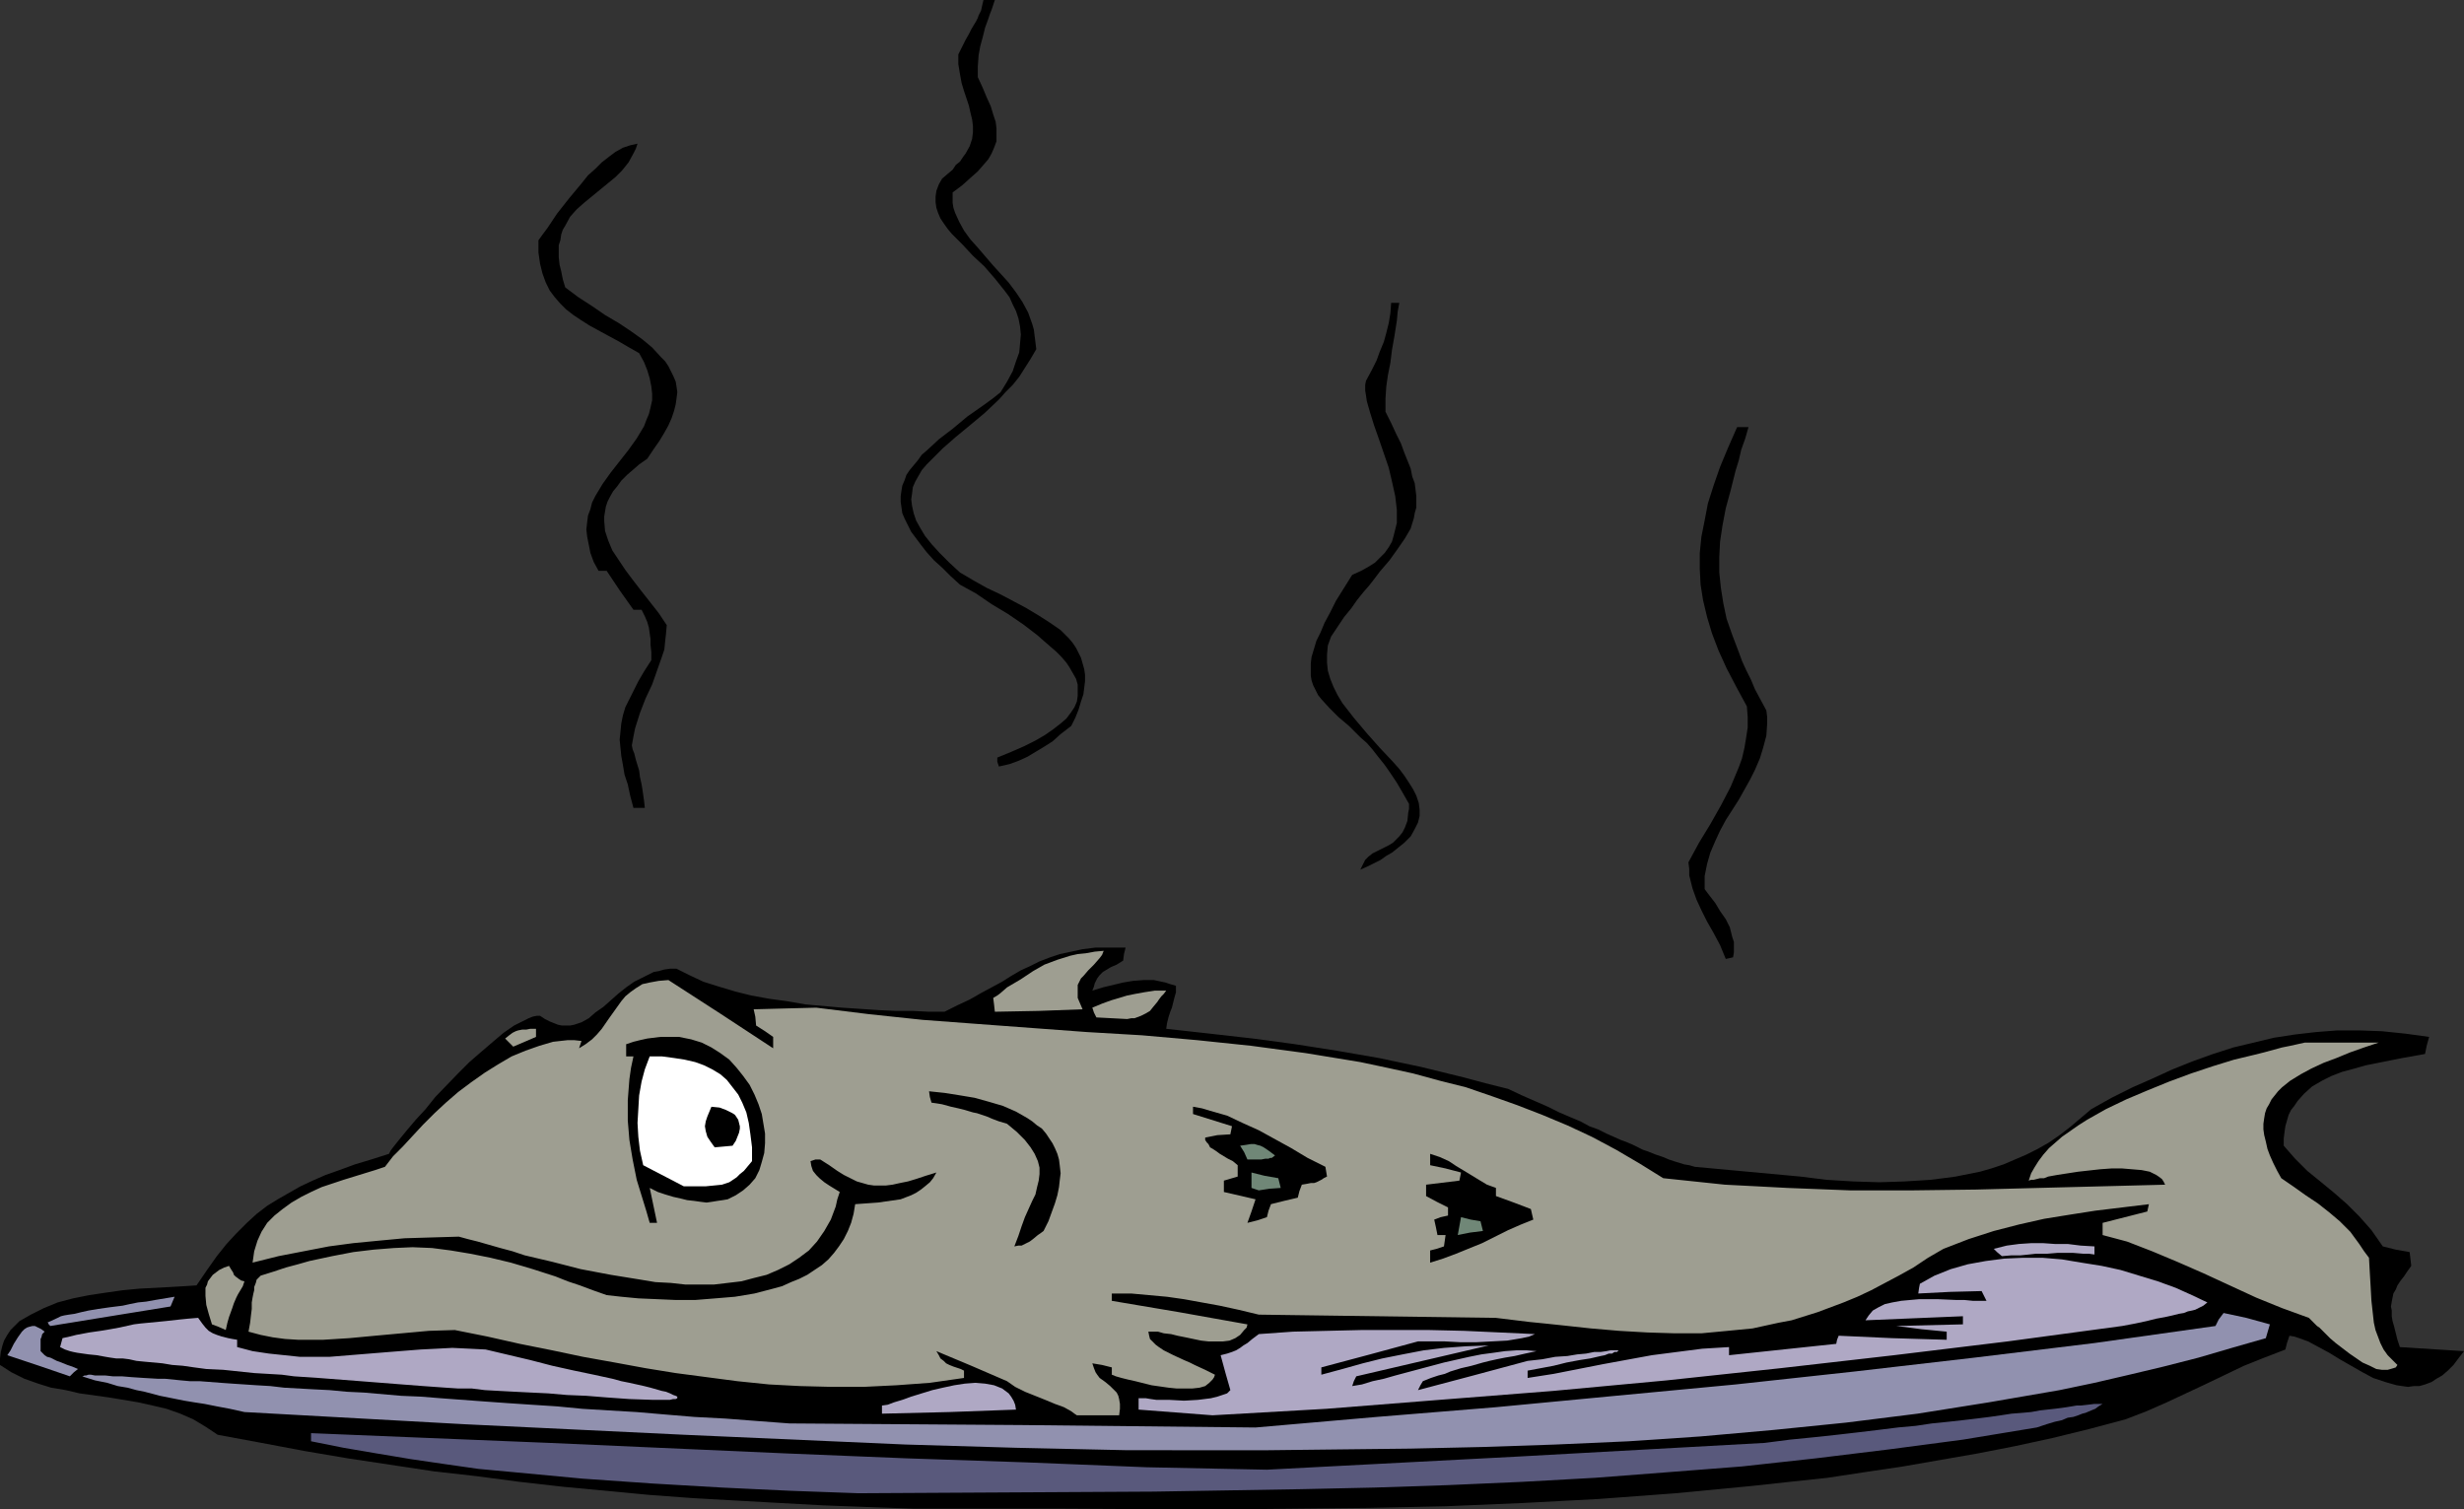 <?xml version="1.0" encoding="UTF-8" standalone="no"?>
<svg
   version="1.0"
   width="129.724mm"
   height="79.468mm"
   id="svg27"
   sodipodi:docname="Fish Platter.wmf"
   xmlns:inkscape="http://www.inkscape.org/namespaces/inkscape"
   xmlns:sodipodi="http://sodipodi.sourceforge.net/DTD/sodipodi-0.dtd"
   xmlns="http://www.w3.org/2000/svg"
   xmlns:svg="http://www.w3.org/2000/svg">
  <rect width="100%" height="100%" fill="#333333" stroke="none"/>
  <sodipodi:namedview
     id="namedview27"
     pagecolor="#ffffff"
     bordercolor="#000000"
     borderopacity="0.25"
     inkscape:showpageshadow="2"
     inkscape:pageopacity="0.0"
     inkscape:pagecheckerboard="0"
     inkscape:deskcolor="#d1d1d1"
     inkscape:document-units="mm" />
  <defs
     id="defs1">
    <pattern
       id="WMFhbasepattern"
       patternUnits="userSpaceOnUse"
       width="6"
       height="6"
       x="0"
       y="0" />
  </defs>
  <path
     style="fill:#000000;fill-opacity:1;fill-rule:evenodd;stroke:none"
     d="m 181.8,300.192 -9.05,-0.323 -8.726,-0.323 -8.888,-0.485 -8.726,-0.485 -8.565,-0.485 -8.726,-0.646 -8.565,-0.808 -8.565,-0.808 -8.565,-0.969 -8.565,-1.131 -8.565,-0.969 -8.565,-1.293 -8.565,-1.293 -8.565,-1.454 -8.565,-1.616 -8.726,-1.616 -2.424,-1.616 -2.424,-1.454 -2.586,-1.131 -2.747,-0.969 -2.747,-0.646 -2.909,-0.646 -5.818,-0.969 -5.818,-0.808 -2.747,-0.646 -2.909,-0.485 -2.586,-0.808 -2.747,-0.969 -2.586,-1.293 L 0,271.594 v -1.293 l 0.162,-1.293 0.323,-1.293 0.323,-0.969 0.646,-1.131 0.646,-0.969 0.808,-0.808 0.97,-0.969 1.131,-0.646 1.131,-0.646 1.293,-0.646 1.293,-0.646 2.747,-1.131 3.07,-0.808 3.232,-0.646 3.232,-0.485 3.394,-0.485 3.394,-0.323 3.07,-0.162 3.07,-0.162 2.747,-0.162 2.424,-0.162 2.101,-3.07 1.939,-2.747 1.939,-2.424 1.939,-2.1 2.101,-2.1 1.939,-1.777 2.101,-1.616 2.101,-1.293 2.262,-1.293 2.262,-1.293 2.424,-1.131 2.586,-1.131 2.747,-0.969 3.07,-1.131 3.232,-0.969 3.555,-1.131 0.323,-0.646 0.485,-0.646 0.646,-0.808 0.646,-0.808 1.454,-1.777 1.778,-2.1 1.939,-2.1 1.939,-2.424 4.525,-4.685 2.262,-2.262 2.424,-2.1 2.262,-1.939 2.101,-1.777 2.101,-1.454 0.97,-0.485 0.97,-0.485 0.97,-0.485 0.808,-0.323 0.808,-0.162 h 0.646 l 0.97,0.646 0.97,0.485 0.808,0.323 0.808,0.323 0.808,0.162 h 1.616 l 0.808,-0.162 1.454,-0.485 1.454,-0.808 1.293,-1.131 1.616,-1.131 2.909,-2.585 1.616,-1.293 1.616,-1.131 1.939,-0.969 1.939,-0.969 0.97,-0.162 1.131,-0.323 1.131,-0.162 h 1.293 l 2.586,1.293 2.747,1.293 3.07,0.969 3.232,0.969 3.232,0.808 3.555,0.646 3.555,0.485 3.717,0.646 7.272,0.646 7.272,0.485 3.394,0.162 h 3.394 l 3.232,0.162 h 3.07 l 2.586,-1.293 2.424,-1.131 2.262,-1.293 2.101,-1.131 2.101,-1.131 1.778,-1.131 1.939,-1.131 1.778,-0.808 1.939,-0.969 2.101,-0.808 1.939,-0.646 2.262,-0.485 2.262,-0.485 2.586,-0.323 h 2.909 3.07 l -0.323,1.293 -0.162,1.293 -1.293,0.808 -1.131,0.485 -0.808,0.485 -0.808,0.485 -0.646,0.646 -0.485,0.646 -0.485,0.969 -0.162,0.646 -0.323,0.808 2.101,-0.646 4.04,-0.969 1.939,-0.323 2.101,-0.162 h 2.101 l 2.262,0.485 0.97,0.323 1.131,0.323 v 1.293 l -0.323,1.131 -0.485,1.939 -0.323,0.808 -0.323,0.969 -0.323,1.293 -0.162,1.131 8.726,0.969 8.565,0.969 8.403,1.131 8.242,1.293 8.403,1.454 8.403,1.777 8.565,2.1 4.202,1.131 4.525,1.131 2.747,1.293 2.586,1.131 2.586,1.131 2.262,1.131 2.262,0.969 1.939,0.808 1.778,0.969 1.778,0.646 1.616,0.808 1.454,0.646 1.454,0.646 1.293,0.485 1.131,0.485 0.97,0.485 0.97,0.485 0.97,0.323 1.616,0.646 1.454,0.485 1.131,0.485 0.97,0.323 2.101,0.646 0.97,0.162 1.131,0.323 10.504,0.969 10.504,0.969 5.171,0.646 5.333,0.323 5.171,0.162 5.01,-0.162 5.171,-0.323 2.586,-0.323 2.424,-0.323 4.848,-0.969 2.262,-0.646 2.424,-0.808 2.262,-0.969 2.262,-0.969 2.262,-1.131 2.262,-1.293 2.101,-1.454 2.101,-1.616 2.101,-1.777 2.101,-1.777 4.04,-2.262 4.202,-2.1 4.04,-1.777 3.878,-1.777 4.04,-1.616 4.04,-1.454 4.04,-1.293 4.04,-0.969 4.04,-0.969 4.202,-0.646 4.202,-0.485 4.202,-0.323 h 4.363 l 4.525,0.162 4.686,0.485 4.686,0.646 -0.485,1.777 -0.323,1.616 -4.525,0.808 -4.848,0.969 -2.424,0.485 -2.262,0.646 -2.424,0.646 -2.101,0.808 -1.939,0.969 -1.939,1.131 -1.616,1.454 -1.293,1.454 -0.646,0.969 -0.646,0.808 -0.485,0.969 -0.323,1.131 -0.323,1.131 -0.162,1.131 -0.162,1.293 v 1.454 l 2.262,2.585 2.424,2.424 2.586,2.1 2.747,2.262 2.586,2.262 2.424,2.424 1.293,1.454 1.131,1.293 1.131,1.616 1.131,1.616 2.586,0.646 2.747,0.485 0.162,1.293 0.162,1.454 -0.808,1.131 -0.646,0.969 -0.646,0.808 -0.646,0.969 -0.323,0.808 -0.485,0.808 -0.162,0.808 -0.162,0.808 -0.162,0.969 0.162,0.808 v 1.131 l 0.162,0.969 0.323,1.131 0.323,1.293 0.323,1.293 0.485,1.454 12.766,0.808 -1.131,1.454 -0.97,1.293 -1.131,1.131 -1.131,0.969 -1.131,0.646 -0.97,0.646 -1.293,0.485 -1.131,0.323 h -1.131 l -1.131,0.162 -1.131,-0.162 -1.131,-0.162 -2.262,-0.646 -2.424,-0.808 -2.101,-1.131 -4.525,-2.585 -2.101,-1.293 -2.101,-1.131 -2.101,-1.131 -1.778,-0.646 -0.97,-0.323 -0.97,-0.162 -0.485,1.454 -0.323,1.293 -4.202,1.616 -4.04,1.616 -7.757,3.716 -7.595,3.554 -4.04,1.777 -4.202,1.616 -7.272,1.939 -7.272,1.777 -7.434,1.616 -7.434,1.454 -7.434,1.293 -7.434,1.293 -7.595,1.131 -7.434,1.131 -7.595,0.808 -7.434,0.808 -15.19,1.454 -15.19,1.131 -15.19,0.808 -15.352,0.646 -15.19,0.323 -15.19,0.162 -15.19,0.162 -30.381,-0.162 h -15.029 z"
     id="path1" />
  <path
     style="fill:#59597c;fill-opacity:1;fill-rule:evenodd;stroke:none"
     d="m 170.811,297.122 -13.413,-0.485 -6.949,-0.323 -6.787,-0.323 -13.898,-0.808 -13.898,-0.969 -13.736,-1.293 -6.949,-0.646 -6.787,-0.969 -6.626,-0.969 -6.787,-1.131 -6.626,-1.131 -6.464,-1.293 v -1.616 l 23.594,0.969 23.755,0.969 47.349,2.1 23.755,0.969 23.917,0.808 23.917,0.969 23.917,0.485 49.45,-2.585 49.611,-2.747 5.01,-0.646 4.848,-0.485 4.525,-0.485 4.202,-0.485 4.04,-0.485 3.878,-0.485 3.555,-0.323 3.232,-0.485 3.232,-0.323 2.909,-0.323 2.747,-0.323 2.586,-0.323 2.262,-0.323 2.101,-0.323 2.101,-0.162 1.778,-0.162 1.778,-0.323 1.454,-0.162 1.454,-0.162 1.293,-0.162 1.131,-0.162 0.97,-0.162 0.97,-0.162 h 0.808 l 1.454,-0.162 1.293,-0.162 h 0.808 0.808 l -0.808,0.485 -0.646,0.485 -0.808,0.323 -1.131,0.485 -0.646,0.162 -0.808,0.323 -0.97,0.323 -1.131,0.162 -1.131,0.485 -1.454,0.323 -1.616,0.485 -1.939,0.646 -14.706,2.424 -14.706,1.939 -14.544,1.777 -14.706,1.616 -14.544,1.131 -14.706,1.131 -14.544,0.808 -14.706,0.646 -14.544,0.485 -14.706,0.323 -29.25,0.485 z"
     id="path2" />
  <path
     style="fill:#9191af;fill-opacity:1;fill-rule:evenodd;stroke:none"
     d="m 224.301,288.559 -22.139,-0.485 -21.978,-0.646 -21.978,-0.969 -21.978,-0.969 -43.794,-2.1 -43.794,-2.424 -1.454,-0.323 -1.454,-0.323 -2.586,-0.485 -2.424,-0.485 -2.101,-0.323 -1.939,-0.323 -1.616,-0.323 -3.232,-0.646 -3.07,-0.808 -1.616,-0.323 -1.778,-0.485 -1.939,-0.323 -2.101,-0.646 -2.424,-0.485 -2.586,-0.808 h 0.162 l 0.323,-0.162 h 0.323 l 0.485,-0.162 h 0.485 l 0.808,0.162 h 0.97 1.131 l 1.454,0.162 h 1.778 l 1.939,0.162 2.424,0.162 2.747,0.162 h 1.454 l 1.616,0.162 1.616,0.162 1.778,0.162 h 1.939 l 2.101,0.162 2.101,0.162 2.262,0.162 2.424,0.162 2.424,0.162 2.747,0.162 2.747,0.323 2.909,0.162 2.909,0.162 3.232,0.162 3.394,0.323 3.394,0.162 3.717,0.323 3.717,0.323 3.878,0.162 4.04,0.323 4.363,0.323 4.363,0.323 4.525,0.323 4.848,0.323 5.01,0.323 5.01,0.485 5.333,0.323 5.494,0.323 5.656,0.485 5.818,0.485 6.141,0.323 6.302,0.485 6.464,0.485 46.379,0.323 46.379,0.485 24.078,-2.1 23.755,-1.939 23.755,-2.262 23.917,-2.262 23.755,-2.585 23.755,-2.747 23.917,-2.908 24.078,-3.393 0.646,-1.293 0.97,-1.293 4.525,0.969 4.686,1.293 -0.808,2.747 -6.787,1.939 -6.626,1.939 -6.949,1.777 -6.787,1.616 -6.949,1.616 -6.949,1.454 -14.059,2.424 -14.221,2.262 -14.221,1.777 -14.382,1.454 -14.544,1.293 -14.382,0.969 -14.544,0.646 -14.382,0.485 -14.382,0.323 -14.382,0.162 -14.059,0.162 h -14.059 z"
     id="path3" />
  <path
     style="fill:#9e9e91;fill-opacity:1;fill-rule:evenodd;stroke:none"
     d="m 214.281,281.611 -0.485,-0.323 -0.646,-0.485 -1.454,-0.808 -1.778,-0.646 -1.939,-0.808 -4.04,-1.616 -1.939,-0.969 -1.616,-1.131 -7.11,-3.07 -6.949,-2.908 0.485,0.808 0.323,0.646 0.646,0.485 0.485,0.485 0.646,0.323 0.808,0.323 0.97,0.323 0.485,0.162 0.646,0.323 v 1.454 l -6.787,0.969 -6.626,0.485 -6.626,0.323 h -6.302 l -6.302,-0.162 -6.141,-0.323 -6.302,-0.646 -6.141,-0.808 -6.141,-0.808 -5.979,-0.969 -6.141,-1.131 -6.302,-1.131 -6.141,-1.293 -6.464,-1.293 -6.464,-1.454 -6.464,-1.293 -5.171,0.162 -5.333,0.485 -5.333,0.485 -5.171,0.485 -5.171,0.323 h -5.01 l -2.586,-0.162 -2.424,-0.323 -2.424,-0.485 -2.424,-0.646 0.323,-1.777 0.162,-1.454 0.162,-1.293 v -1.293 l 0.162,-0.969 0.162,-0.808 0.162,-0.646 v -0.646 l 0.323,-0.808 0.162,-0.646 0.808,-0.808 2.586,-0.808 2.424,-0.808 2.424,-0.646 2.262,-0.646 4.525,-0.969 4.202,-0.808 4.04,-0.485 4.04,-0.323 3.717,-0.162 3.878,0.162 3.717,0.485 3.878,0.646 4.04,0.808 4.04,0.969 4.363,1.293 4.525,1.454 2.424,0.969 2.424,0.808 2.586,0.969 2.747,0.969 2.909,0.323 3.394,0.323 3.717,0.162 3.717,0.162 h 3.878 l 4.04,-0.323 3.878,-0.323 3.878,-0.646 3.717,-0.969 1.778,-0.485 1.778,-0.808 1.616,-0.646 1.616,-0.808 1.454,-0.969 1.454,-0.969 1.293,-1.131 1.131,-1.293 0.97,-1.293 0.97,-1.454 0.808,-1.616 0.646,-1.616 0.485,-1.777 0.323,-1.939 2.262,-0.162 2.262,-0.162 2.262,-0.323 2.262,-0.323 2.101,-0.808 0.97,-0.485 0.97,-0.646 0.808,-0.646 0.97,-0.808 0.646,-0.808 0.646,-1.131 -2.101,0.646 -1.939,0.646 -1.616,0.485 -1.616,0.323 -1.454,0.323 -1.293,0.162 h -1.131 -1.293 l -1.131,-0.162 -1.131,-0.323 -1.131,-0.323 -1.293,-0.646 -1.293,-0.646 -1.293,-0.808 -1.616,-1.131 -1.778,-1.131 h -0.97 l -0.97,0.323 0.162,0.969 0.323,0.969 0.646,0.808 0.646,0.646 0.97,0.808 0.97,0.646 2.101,1.293 -0.485,1.454 -0.323,1.454 -0.97,2.585 -1.293,2.262 -1.454,2.1 -1.616,1.777 -1.939,1.454 -1.939,1.293 -2.262,1.131 -2.262,0.969 -2.586,0.646 -2.424,0.646 -2.747,0.323 -2.747,0.323 h -2.747 -2.909 l -2.909,-0.323 -3.07,-0.162 -2.909,-0.485 -5.979,-0.969 -5.979,-1.131 -5.656,-1.454 -5.494,-1.293 -2.424,-0.808 -2.424,-0.646 -2.262,-0.646 -2.262,-0.646 -1.939,-0.485 -1.778,-0.485 -5.494,0.162 -5.333,0.162 -5.171,0.485 -5.01,0.485 -4.848,0.646 -5.01,0.969 -5.01,0.969 -5.171,1.293 0.162,-1.131 0.162,-1.131 0.646,-2.1 0.808,-1.777 1.131,-1.777 1.454,-1.454 1.616,-1.293 1.778,-1.293 1.939,-1.131 1.939,-0.969 2.101,-0.969 4.363,-1.454 4.202,-1.293 2.101,-0.646 1.939,-0.646 1.616,-2.1 1.939,-1.939 1.939,-2.1 2.101,-2.262 2.262,-2.262 2.262,-2.1 2.424,-2.1 2.586,-1.939 2.747,-1.939 2.586,-1.616 2.747,-1.616 2.747,-1.131 2.747,-0.969 2.747,-0.808 2.909,-0.323 h 1.293 l 1.454,0.162 -0.485,1.454 1.293,-0.808 1.293,-0.969 0.97,-0.969 0.97,-1.131 1.454,-2.1 1.616,-2.262 0.808,-1.131 0.808,-0.969 0.97,-0.808 1.131,-0.808 1.293,-0.808 1.454,-0.323 1.778,-0.323 1.939,-0.162 10.504,6.786 10.342,6.786 v -2.262 l -1.616,-1.131 -1.778,-1.131 -0.162,-1.777 -0.323,-1.454 6.141,-0.162 6.302,-0.162 10.504,1.293 10.666,1.131 10.827,0.808 21.816,1.616 10.989,0.646 10.989,0.969 10.827,1.131 10.827,1.454 10.827,1.777 5.333,1.131 5.171,1.131 5.333,1.454 5.171,1.293 5.171,1.777 5.01,1.777 5.01,1.939 5.01,2.1 4.848,2.262 4.848,2.585 4.686,2.747 4.686,2.908 6.141,0.646 6.141,0.646 6.302,0.323 6.141,0.323 12.443,0.485 h 12.443 l 12.605,-0.162 12.443,-0.323 25.21,-0.646 -0.323,-0.646 -0.323,-0.485 -0.646,-0.485 -0.485,-0.323 -1.293,-0.646 -1.616,-0.323 -1.939,-0.162 -1.939,-0.162 h -2.101 l -2.262,0.162 -4.363,0.485 -2.101,0.323 -2.101,0.323 -1.778,0.323 -0.808,0.323 h -0.808 l -1.293,0.323 h -0.485 l -0.485,0.162 0.485,-1.454 0.646,-1.131 0.808,-1.293 0.97,-1.293 1.131,-1.293 1.293,-1.131 1.293,-1.131 1.616,-1.131 1.616,-1.131 1.778,-1.131 3.717,-2.1 4.04,-1.939 4.202,-1.777 4.363,-1.777 4.363,-1.616 4.363,-1.454 4.202,-1.293 4.04,-0.969 1.939,-0.485 1.778,-0.485 1.778,-0.485 1.616,-0.323 1.454,-0.323 1.454,-0.323 h 14.706 l -2.909,0.969 -2.747,0.969 -2.747,1.131 -2.586,0.969 -2.424,1.131 -2.101,1.131 -2.101,1.293 -1.616,1.293 -0.808,0.808 -0.646,0.808 -0.646,0.808 -0.485,0.969 -0.485,0.808 -0.323,0.969 -0.162,0.969 -0.162,1.131 v 1.131 l 0.162,1.131 0.323,1.293 0.323,1.454 0.485,1.293 0.646,1.454 0.808,1.616 0.808,1.454 2.586,1.777 2.262,1.616 2.424,1.616 2.262,1.777 2.101,1.777 2.101,2.1 1.778,2.424 0.97,1.454 0.97,1.293 0.162,2.908 0.162,2.747 0.162,2.908 0.323,2.908 0.162,1.454 0.323,1.454 0.485,1.293 0.485,1.293 0.646,1.293 0.808,1.131 0.97,0.969 0.97,0.969 -0.323,0.485 -0.485,0.162 -1.131,0.323 h -1.131 l -1.131,-0.162 -1.293,-0.646 -1.454,-0.646 -2.586,-1.777 -2.747,-2.1 -1.131,-0.969 -1.131,-1.131 -0.97,-0.969 -0.485,-0.323 -0.323,-0.323 -0.808,-0.808 -0.485,-0.485 -5.333,-1.939 -5.171,-2.1 -10.504,-4.847 -5.171,-2.262 -5.01,-2.1 -5.01,-1.939 -2.424,-0.646 -2.424,-0.646 v -2.424 l 8.888,-2.262 0.323,-1.454 -5.333,0.646 -5.333,0.646 -5.171,0.808 -5.01,0.808 -5.01,1.131 -5.01,1.293 -5.01,1.616 -5.01,1.939 -3.07,1.777 -2.909,1.939 -2.909,1.616 -2.747,1.454 -2.747,1.454 -2.747,1.293 -2.747,1.131 -2.586,0.969 -2.586,0.969 -2.586,0.808 -2.586,0.808 -2.586,0.485 -5.171,1.131 -5.01,0.485 -5.171,0.485 h -5.333 l -5.333,-0.162 -5.656,-0.323 -5.656,-0.485 -5.979,-0.646 -3.07,-0.323 -3.232,-0.323 -6.626,-0.808 -47.187,-0.646 -4.04,-0.969 -3.717,-0.808 -3.555,-0.646 -3.555,-0.646 -3.394,-0.485 -3.555,-0.323 -3.555,-0.323 h -3.878 v 1.454 l 13.413,2.262 13.574,2.424 -0.162,0.646 -0.485,0.485 -0.808,0.969 -0.97,0.646 -1.131,0.485 -1.293,0.162 h -1.454 -1.454 l -1.454,-0.162 -3.07,-0.646 -1.616,-0.323 -1.293,-0.323 -1.454,-0.162 -1.131,-0.323 h -0.97 -0.97 l 0.162,0.808 0.162,0.646 0.485,0.485 0.646,0.646 0.646,0.485 0.97,0.646 1.939,0.969 2.101,0.969 1.131,0.485 0.97,0.485 2.101,0.969 1.939,0.969 -0.162,0.485 -0.323,0.485 -0.646,0.646 -0.808,0.646 -1.131,0.323 -1.454,0.162 h -1.454 -1.616 l -1.616,-0.162 -3.394,-0.485 -3.232,-0.808 -1.454,-0.323 -1.293,-0.323 -1.131,-0.323 -0.808,-0.323 v -1.454 l -1.939,-0.485 -1.939,-0.323 0.323,0.969 0.323,0.808 0.323,0.485 0.485,0.646 1.131,0.808 0.97,0.808 0.808,0.808 0.485,0.485 0.323,0.646 0.162,0.646 0.162,0.969 v 0.969 l -0.162,1.293 z"
     id="path4" />
  <path
     style="fill:#afa8c4;fill-opacity:1;fill-rule:evenodd;stroke:none"
     d="m 241.269,281.611 -14.706,-1.131 v -2.262 h 0.646 0.808 l 0.97,0.162 1.131,0.162 h 2.586 l 2.909,0.162 2.747,-0.162 1.293,-0.162 1.293,-0.162 1.293,-0.323 0.97,-0.323 0.97,-0.323 0.646,-0.646 -0.97,-3.393 -0.97,-3.554 1.293,-0.323 0.97,-0.323 0.808,-0.323 0.808,-0.485 0.646,-0.485 0.808,-0.485 0.97,-0.808 1.293,-0.969 6.787,-0.485 6.787,-0.162 6.787,-0.162 h 6.787 6.787 l 6.949,0.162 7.11,0.323 6.949,0.323 -1.131,0.485 -1.454,0.323 -2.909,0.485 -3.07,0.162 -3.07,0.162 h -3.232 l -3.07,-0.162 h -2.747 -1.293 -1.293 l -9.534,2.585 -4.848,1.293 -4.848,1.293 v 1.454 l 4.202,-1.131 4.04,-1.131 3.878,-0.969 4.04,-0.808 4.202,-0.808 4.04,-0.485 4.363,-0.323 4.525,-0.162 -26.341,6.14 -0.485,0.969 -0.323,0.969 1.939,-0.323 2.101,-0.646 2.262,-0.485 2.262,-0.646 4.848,-1.293 4.848,-1.293 5.01,-1.131 2.424,-0.485 2.424,-0.323 2.262,-0.323 2.262,-0.162 h 2.101 l 1.939,0.162 -2.262,0.485 -2.101,0.485 -1.939,0.323 -1.616,0.323 -1.454,0.323 -1.293,0.323 -2.262,0.646 -2.101,0.485 -2.101,0.646 -1.131,0.485 -1.293,0.323 -1.454,0.485 -1.616,0.646 -0.485,0.808 -0.485,0.969 10.989,-2.908 10.827,-2.908 2.909,-0.323 2.586,-0.485 2.424,-0.162 1.939,-0.323 1.778,-0.162 1.616,-0.323 h 1.293 l 1.131,-0.162 0.808,-0.162 h 1.454 l 0.162,0.162 h -0.162 l -0.162,0.162 h -0.485 l -0.485,0.323 h -0.646 l -0.808,0.323 -0.808,0.162 -2.101,0.485 -2.101,0.323 -2.586,0.485 -2.586,0.646 -5.171,0.969 v 1.454 l 5.171,-0.808 9.858,-1.939 9.696,-1.777 5.01,-0.646 5.01,-0.646 5.333,-0.323 v 1.616 l 10.666,-1.131 10.666,-1.131 0.162,-0.808 0.323,-0.808 10.666,0.485 10.827,0.323 v -1.616 l -5.01,-0.485 -5.01,-0.646 13.251,-0.323 v -1.616 l -19.392,0.808 0.646,-0.969 0.808,-0.969 1.131,-0.646 1.293,-0.646 1.454,-0.323 1.778,-0.323 1.778,-0.162 1.778,-0.162 h 3.717 l 3.717,0.162 h 1.616 l 1.616,0.162 h 1.454 1.293 l -0.485,-0.969 -0.485,-0.969 -6.302,0.162 -6.302,0.323 0.162,-1.131 0.162,-0.808 1.454,-0.808 1.454,-0.808 1.616,-0.646 1.616,-0.646 3.394,-0.969 3.555,-0.646 3.717,-0.485 3.717,-0.162 h 3.878 l 3.878,0.323 3.878,0.646 4.04,0.646 3.717,0.808 3.717,1.131 3.717,1.131 3.555,1.293 3.232,1.454 3.07,1.454 -0.808,0.646 -0.646,0.323 -0.97,0.485 -0.646,0.162 -0.808,0.162 -0.808,0.323 -0.97,0.162 -1.293,0.323 -1.454,0.323 -1.778,0.323 -1.939,0.485 -2.262,0.485 -2.586,0.485 -22.786,3.07 -22.624,2.747 -22.624,2.585 -22.624,2.424 -22.624,2.1 -22.624,1.777 -22.462,1.777 z"
     id="path5" />
  <path
     style="fill:#afa8c4;fill-opacity:1;fill-rule:evenodd;stroke:none"
     d="m 175.497,281.288 v -1.616 l 1.131,-0.162 1.293,-0.485 1.616,-0.485 1.778,-0.646 2.101,-0.646 2.101,-0.646 2.101,-0.485 2.262,-0.485 2.101,-0.323 2.101,-0.162 1.939,0.162 1.778,0.323 0.808,0.323 0.808,0.323 0.646,0.485 0.646,0.485 0.485,0.646 0.485,0.808 0.323,0.808 0.162,0.969 -13.251,0.485 z"
     id="path6" />
  <path
     style="fill:#afa8c4;fill-opacity:1;fill-rule:evenodd;stroke:none"
     d="m 129.926,278.542 -4.686,-0.162 -4.525,-0.323 -4.04,-0.323 -3.878,-0.162 -3.717,-0.323 -3.394,-0.162 -3.232,-0.162 -3.07,-0.162 -2.909,-0.162 -2.586,-0.323 h -2.747 l -2.424,-0.162 -4.525,-0.323 -4.202,-0.323 -8.242,-0.646 -4.202,-0.323 -4.202,-0.323 -2.424,-0.162 -2.424,-0.162 -2.424,-0.323 -2.747,-0.162 -2.747,-0.162 -3.07,-0.323 -3.07,-0.323 -3.394,-0.162 -2.424,-0.323 -2.262,-0.323 -2.101,-0.162 -1.939,-0.323 -1.778,-0.162 -1.778,-0.162 -1.616,-0.162 -1.454,-0.323 -1.293,-0.162 h -1.293 l -1.131,-0.162 -0.97,-0.162 -1.778,-0.323 -1.616,-0.162 -1.131,-0.162 -1.131,-0.162 -0.808,-0.162 -0.646,-0.162 -0.97,-0.323 -0.97,-0.485 0.485,-1.777 1.454,-0.323 1.293,-0.323 2.586,-0.485 2.262,-0.323 1.939,-0.323 1.778,-0.323 1.454,-0.323 1.454,-0.323 1.293,-0.162 5.01,-0.485 1.454,-0.162 1.454,-0.162 1.616,-0.162 1.939,-0.162 0.808,1.131 0.646,0.808 0.646,0.646 0.808,0.485 0.808,0.323 0.97,0.323 1.293,0.323 0.808,0.162 0.97,0.162 v 1.454 l 3.07,0.808 3.232,0.485 3.07,0.323 3.07,0.323 h 2.909 3.07 l 5.979,-0.485 5.979,-0.485 6.141,-0.485 3.232,-0.162 3.07,-0.162 3.394,0.162 3.232,0.162 8.888,2.1 4.363,1.131 4.363,0.969 3.878,0.808 3.717,0.808 1.778,0.485 1.616,0.323 1.454,0.323 1.454,0.323 1.293,0.323 1.131,0.323 1.131,0.323 0.808,0.162 0.808,0.323 0.646,0.323 0.485,0.162 0.323,0.162 v 0.162 0.162 l -0.323,0.162 h -0.485 l -0.646,0.162 h -0.97 -1.131 z"
     id="path7" />
  <path
     style="fill:#9191af;fill-opacity:1;fill-rule:evenodd;stroke:none"
     d="m 13.898,273.856 -6.141,-2.1 -6.302,-2.1 0.646,-0.969 0.646,-1.293 0.808,-1.293 0.808,-1.131 0.485,-0.485 0.485,-0.323 0.485,-0.162 0.646,-0.162 h 0.485 l 0.646,0.323 0.646,0.323 0.646,0.485 -0.485,0.485 -0.162,0.646 -0.162,0.323 v 0.646 1.777 l 0.808,0.808 0.485,0.323 0.646,0.162 0.646,0.323 0.646,0.323 0.485,0.162 0.808,0.323 0.808,0.323 0.97,0.323 1.131,0.485 -0.808,0.646 z"
     id="path8" />
  <path
     style="fill:#9e9e91;fill-opacity:1;fill-rule:evenodd;stroke:none"
     d="m 44.925,264.647 -1.454,-0.646 -1.293,-0.485 -0.646,-2.1 -0.485,-1.777 -0.162,-1.777 v -0.808 -0.808 l 0.323,-0.646 0.162,-0.646 0.485,-0.646 0.485,-0.646 0.646,-0.485 0.646,-0.485 0.97,-0.485 0.97,-0.323 0.485,0.808 0.323,0.485 0.162,0.485 0.323,0.323 0.646,0.485 0.485,0.323 0.646,0.162 -0.323,0.969 -0.485,0.808 -0.485,0.808 -0.323,0.646 -0.485,1.131 -0.323,0.969 -0.646,1.777 -0.323,1.131 z"
     id="path9" />
  <path
     style="fill:#9191af;fill-opacity:1;fill-rule:evenodd;stroke:none"
     d="M 10.019,263.839 9.696,263.516 9.534,263.193 H 9.373 l 2.101,-0.969 0.646,-0.323 0.646,-0.162 0.97,-0.162 1.131,-0.162 1.293,-0.323 1.454,-0.323 1.939,-0.323 2.262,-0.323 1.293,-0.162 1.293,-0.162 1.454,-0.323 1.616,-0.323 1.616,-0.162 1.778,-0.323 1.939,-0.323 1.939,-0.323 -0.808,1.939 -11.958,1.939 z"
     id="path10" />
  <path
     style="fill:#000000;fill-opacity:1;fill-rule:evenodd;stroke:none"
     d="m 284.577,251.237 v -2.424 l 1.293,-0.323 1.454,-0.485 0.162,-1.131 0.162,-1.131 h -1.616 l -0.323,-1.616 -0.323,-1.454 1.293,-0.485 1.454,-0.323 v -1.616 l -2.262,-1.131 -2.101,-1.131 v -2.262 l 6.626,-0.808 0.323,-1.616 -3.07,-0.808 -3.07,-0.646 v -2.262 l 1.939,0.646 1.778,0.808 1.454,0.969 1.616,0.969 2.909,1.777 1.616,0.969 1.778,0.646 v 1.616 l 3.555,1.293 3.394,1.293 0.485,2.1 -2.424,0.969 -2.586,1.131 -2.586,1.293 -2.586,1.293 -5.171,2.1 -2.586,0.969 z"
     id="path11" />
  <path
     style="fill:#afa8c4;fill-opacity:1;fill-rule:evenodd;stroke:none"
     d="m 398.344,249.944 -0.97,-0.808 -0.646,-0.646 2.586,-0.646 2.424,-0.323 2.424,-0.162 h 2.424 l 2.262,0.162 h 2.586 l 2.586,0.323 2.747,0.162 v 1.616 l -1.131,-0.162 h -1.131 l -1.939,-0.162 h -3.232 l -1.939,0.162 h -1.131 -1.131 l -1.454,0.162 -1.616,0.162 h -1.778 z"
     id="path12" />
  <path
     style="fill:#000000;fill-opacity:1;fill-rule:evenodd;stroke:none"
     d="m 201.838,248.006 0.808,-2.1 0.646,-1.939 0.646,-1.777 1.454,-3.231 0.646,-1.293 0.323,-1.454 0.323,-1.293 0.162,-1.293 v -1.293 l -0.323,-1.293 -0.646,-1.454 -0.808,-1.293 -1.131,-1.454 -0.808,-0.808 -0.808,-0.808 -0.97,-0.808 -0.97,-0.808 -1.616,-0.485 -1.293,-0.485 -1.131,-0.485 -0.97,-0.323 -0.97,-0.323 -0.808,-0.162 -1.616,-0.485 -1.293,-0.323 -1.454,-0.323 -1.778,-0.485 -0.97,-0.162 -1.131,-0.162 -0.323,-1.131 -0.162,-1.131 3.07,0.323 3.07,0.485 2.909,0.485 2.909,0.808 2.747,0.808 2.586,1.131 2.262,1.293 0.97,0.646 0.97,0.808 0.97,0.646 0.808,0.969 0.646,0.969 0.646,0.969 0.485,0.969 0.485,1.131 0.323,1.131 0.162,1.293 0.162,1.454 -0.162,1.293 -0.162,1.454 -0.323,1.616 -0.485,1.616 -0.646,1.777 -0.646,1.777 -0.97,1.939 -0.646,0.485 -0.485,0.323 -0.97,0.808 -0.646,0.485 -0.646,0.323 -0.97,0.485 h -0.646 z"
     id="path13" />
  <path
     style="fill:#708777;fill-opacity:1;fill-rule:evenodd;stroke:none"
     d="m 290.072,245.744 0.323,-1.777 0.323,-1.777 1.939,0.485 1.939,0.323 0.485,1.939 -2.586,0.323 z"
     id="path14" />
  <path
     style="fill:#000000;fill-opacity:1;fill-rule:evenodd;stroke:none"
     d="m 129.28,243.32 -0.646,-2.262 -0.646,-2.1 -1.293,-4.201 -0.808,-4.039 -0.646,-3.878 -0.323,-3.878 v -1.939 -2.1 l 0.162,-2.1 0.162,-2.1 0.323,-2.262 0.485,-2.262 h -1.454 v -2.424 l 1.454,-0.485 1.293,-0.323 1.454,-0.323 2.586,-0.323 h 1.293 2.424 l 2.424,0.485 2.101,0.646 1.939,0.969 1.778,1.131 1.778,1.293 1.454,1.616 1.293,1.616 1.293,1.777 0.97,1.939 0.808,1.939 0.646,1.939 0.323,1.939 0.323,1.939 v 1.939 l -0.162,1.939 -0.485,1.777 -0.485,1.616 -0.808,1.616 -1.131,1.293 -1.293,1.131 -1.454,0.969 -1.616,0.808 -0.97,0.162 -1.131,0.162 -0.97,0.162 -1.131,0.162 -1.293,-0.162 -1.131,-0.162 -1.454,-0.162 -1.293,-0.323 -1.454,-0.323 -1.616,-0.485 -1.454,-0.485 -1.616,-0.808 1.454,6.947 z"
     id="path15" />
  <path
     style="fill:#000000;fill-opacity:1;fill-rule:evenodd;stroke:none"
     d="m 248.217,243.32 0.808,-2.262 0.808,-2.424 -6.302,-1.454 v -2.262 l 2.747,-0.808 v -2.262 l -0.97,-0.808 -0.97,-0.485 -0.808,-0.485 -0.808,-0.485 -0.646,-0.485 -0.485,-0.323 -0.808,-0.485 -0.323,-0.646 -0.323,-0.323 -0.323,-0.485 v -0.485 l 2.424,-0.485 2.586,-0.162 0.162,-0.808 0.162,-0.808 -7.757,-2.424 v -1.454 l 1.778,0.323 1.616,0.485 3.394,0.969 3.07,1.454 3.232,1.454 3.232,1.777 3.232,1.777 3.232,1.939 3.555,1.777 0.162,0.969 0.162,0.969 -0.646,0.323 -0.485,0.323 -0.97,0.485 -0.485,0.162 h -0.646 l -0.808,0.162 -0.97,0.162 -0.485,1.293 -0.323,1.293 -2.747,0.646 -2.586,0.646 -0.485,1.293 -0.323,1.293 -1.939,0.646 z"
     id="path16" />
  <path
     style="fill:#708777;fill-opacity:1;fill-rule:evenodd;stroke:none"
     d="m 250.48,236.857 -1.454,-0.485 v -3.07 l 2.586,0.646 2.747,0.485 0.485,1.939 -2.262,0.162 z"
     id="path17" />
  <path
     style="fill:#ffffff;fill-opacity:1;fill-rule:evenodd;stroke:none"
     d="m 136.067,236.05 -4.04,-2.1 -4.04,-2.1 -0.646,-2.908 -0.323,-2.747 -0.162,-2.747 0.162,-2.747 0.162,-2.747 0.485,-2.747 0.646,-2.424 0.97,-2.585 h 2.424 l 2.424,0.323 2.101,0.323 2.101,0.485 1.778,0.646 1.616,0.808 1.616,0.969 1.293,1.131 1.131,1.454 1.131,1.454 0.808,1.616 0.808,1.939 0.485,2.1 0.323,2.262 0.323,2.585 v 2.747 l -0.808,0.969 -0.808,0.969 -0.808,0.646 -0.646,0.646 -1.454,0.969 -1.454,0.485 -1.616,0.162 -1.616,0.162 h -2.101 z"
     id="path18" />
  <path
     style="fill:#708777;fill-opacity:1;fill-rule:evenodd;stroke:none"
     d="m 248.217,230.718 -0.646,-1.454 -0.808,-1.293 1.131,-0.162 0.97,-0.162 h 0.808 l 0.485,0.162 0.646,0.162 0.646,0.323 0.97,0.646 0.646,0.485 0.646,0.485 -0.646,0.485 h -0.323 l -0.323,0.162 h -0.646 l -0.808,0.162 z"
     id="path19" />
  <path
     style="fill:#000000;fill-opacity:1;fill-rule:evenodd;stroke:none"
     d="m 142.208,228.294 -0.808,-1.131 -0.646,-0.969 -0.323,-1.131 -0.162,-0.969 0.162,-0.969 0.323,-0.969 0.808,-1.939 1.616,0.162 1.293,0.485 1.293,0.646 0.485,0.323 0.323,0.485 0.323,0.485 0.162,0.646 0.162,0.646 v 0.485 l -0.162,0.808 -0.323,0.808 -0.323,0.808 -0.646,0.969 -1.778,0.162 z"
     id="path20" />
  <path
     style="fill:#9e9e91;fill-opacity:1;fill-rule:evenodd;stroke:none"
     d="m 102.131,208.26 -1.616,-1.616 0.808,-0.646 0.646,-0.485 0.646,-0.323 0.485,-0.162 0.808,-0.162 h 0.808 l 0.808,-0.162 h 1.131 v 1.616 z"
     id="path21" />
  <path
     style="fill:#9e9e91;fill-opacity:1;fill-rule:evenodd;stroke:none"
     d="m 224.301,202.767 -3.07,-0.162 -3.07,-0.162 -0.485,-0.969 -0.162,-0.485 -0.162,-0.485 1.939,-0.808 1.778,-0.646 1.616,-0.485 1.616,-0.485 1.616,-0.323 1.778,-0.323 2.101,-0.323 h 2.262 l -0.485,0.646 -0.485,0.485 -0.485,0.646 -0.323,0.485 -0.808,0.969 -0.646,0.808 -0.808,0.485 -0.97,0.485 -1.293,0.485 h -0.646 z"
     id="path22" />
  <path
     style="fill:#9e9e91;fill-opacity:1;fill-rule:evenodd;stroke:none"
     d="m 197.96,201.313 -0.162,-1.454 -0.162,-1.293 0.808,-0.485 0.646,-0.485 1.293,-1.131 2.747,-1.616 2.424,-1.616 2.262,-1.293 2.586,-0.969 2.586,-0.808 1.454,-0.323 1.616,-0.162 1.778,-0.323 1.778,-0.162 -0.323,0.808 -0.485,0.646 -1.131,1.293 -1.131,1.131 -0.97,1.131 -0.485,0.485 -0.323,0.646 -0.323,0.646 v 0.808 0.808 0.969 l 0.485,1.131 0.485,1.131 -8.726,0.323 z"
     id="path23" />
  <path
     style="fill:#000000;fill-opacity:1;fill-rule:evenodd;stroke:none"
     d="m 343.4,190.811 -1.131,-2.747 -1.293,-2.424 -1.293,-2.262 -1.131,-2.262 -0.97,-2.1 -0.808,-2.262 -0.323,-1.293 -0.323,-1.293 v -1.293 l -0.162,-1.293 2.101,-3.878 2.262,-3.716 2.101,-3.716 1.939,-3.716 0.808,-1.939 0.808,-1.939 0.646,-1.777 0.485,-2.1 0.323,-1.939 0.323,-2.1 v -2.1 l -0.162,-2.1 -2.101,-3.878 -1.939,-3.716 -1.616,-3.554 -1.293,-3.393 -0.97,-3.231 -0.808,-3.393 -0.485,-3.07 -0.162,-3.07 v -3.231 l 0.323,-3.231 0.646,-3.231 0.646,-3.393 1.131,-3.554 1.293,-3.716 1.616,-3.878 1.778,-4.039 h 2.262 l -0.646,2.262 -0.808,2.262 -0.485,2.1 -0.646,2.1 -0.97,3.878 -0.97,3.554 -0.646,3.393 -0.485,3.231 -0.162,3.07 v 3.07 l 0.323,3.07 0.485,3.07 0.646,3.07 1.131,3.231 1.293,3.393 0.646,1.777 0.808,1.777 0.97,1.939 0.808,1.939 1.131,2.1 1.131,2.1 0.162,1.293 v 1.293 l -0.162,2.424 -0.646,2.424 -0.646,2.1 -0.97,2.262 -0.97,1.939 -2.262,4.039 -2.586,4.039 -1.131,2.1 -0.97,2.1 -0.97,2.262 -0.646,2.262 -0.485,2.424 v 2.585 l 0.97,1.293 1.131,1.454 0.97,1.616 1.131,1.616 0.808,1.616 0.485,1.939 0.323,0.969 v 0.969 1.131 l -0.162,0.969 z"
     id="path24" />
  <path
     style="fill:#000000;fill-opacity:1;fill-rule:evenodd;stroke:none"
     d="m 270.68,173.038 0.485,-0.969 0.485,-0.969 0.646,-0.646 0.808,-0.646 1.616,-0.808 1.616,-0.808 0.808,-0.485 0.646,-0.646 0.646,-0.646 0.646,-0.808 0.485,-0.969 0.485,-1.293 0.162,-1.616 0.162,-0.808 v -0.969 l -1.293,-2.262 -1.131,-1.939 -1.293,-1.939 -1.131,-1.616 -1.293,-1.616 -1.131,-1.454 -1.131,-1.293 -1.293,-1.131 -2.262,-2.262 -2.101,-1.777 -1.778,-1.777 -1.616,-1.777 -0.646,-0.808 -0.485,-0.969 -0.485,-0.969 -0.323,-0.969 -0.162,-0.969 v -1.293 -1.131 l 0.162,-1.293 0.485,-1.616 0.485,-1.616 0.808,-1.616 0.808,-1.939 1.131,-2.1 1.131,-2.262 1.616,-2.585 1.616,-2.585 1.778,-0.808 1.454,-0.808 1.293,-0.808 0.97,-0.969 0.97,-0.969 0.808,-1.131 0.646,-1.131 0.323,-1.131 0.323,-1.293 0.323,-1.293 v -1.293 -1.293 l -0.323,-2.747 -0.646,-2.908 -0.646,-2.747 -1.939,-5.655 -0.97,-2.747 -0.808,-2.585 -0.646,-2.262 -0.162,-1.131 -0.162,-0.969 v -1.131 l 0.162,-0.808 1.131,-2.1 0.97,-1.939 0.646,-1.777 0.808,-1.939 0.485,-1.777 0.485,-1.939 0.323,-1.939 0.162,-2.1 h 1.616 l -0.323,1.777 -0.162,1.777 -0.485,3.07 -0.485,2.747 -0.323,2.585 -0.485,2.424 -0.323,2.262 -0.162,2.424 v 2.585 l 1.131,2.262 0.97,2.1 0.97,1.939 0.646,1.777 0.646,1.616 0.646,1.616 0.323,1.616 0.485,1.293 0.162,1.293 0.162,1.293 v 1.131 1.131 l -0.323,1.131 -0.162,0.969 -0.646,2.1 -1.131,1.939 -1.454,2.1 -1.616,2.262 -1.939,2.262 -0.97,1.293 -1.131,1.454 -1.131,1.293 -1.293,1.616 -1.131,1.616 -1.454,1.777 -1.293,1.939 -1.293,1.939 -0.646,1.777 -0.162,1.777 v 1.616 l 0.162,1.616 0.485,1.616 0.646,1.616 0.808,1.616 0.97,1.616 1.131,1.454 1.131,1.454 2.586,3.07 2.586,2.908 2.586,2.747 1.293,1.454 0.97,1.293 0.97,1.454 0.808,1.293 0.646,1.293 0.485,1.454 0.162,1.293 v 1.293 l -0.323,1.293 -0.646,1.293 -0.808,1.454 -1.293,1.293 -1.616,1.293 -0.808,0.646 -1.131,0.646 -1.131,0.808 -1.293,0.646 -1.293,0.646 z"
     id="path25" />
  <path
     style="fill:#000000;fill-opacity:1;fill-rule:evenodd;stroke:none"
     d="m 126.048,160.759 -0.646,-2.424 -0.485,-2.262 -0.646,-1.939 -0.323,-1.939 -0.323,-1.777 -0.162,-1.616 -0.162,-1.616 0.162,-1.616 0.162,-1.616 0.323,-1.616 0.485,-1.616 0.808,-1.616 0.808,-1.616 0.97,-1.939 1.131,-1.939 1.454,-2.262 v -1.616 l -0.162,-1.454 v -1.131 l -0.162,-1.131 -0.162,-1.131 -0.323,-1.131 -0.485,-1.131 -0.646,-1.293 h -1.616 l -2.747,-3.878 -2.586,-3.878 h -1.616 l -0.97,-1.777 -0.646,-1.777 -0.323,-1.616 -0.323,-1.616 -0.162,-1.454 0.162,-1.454 0.162,-1.293 0.485,-1.293 0.323,-1.293 0.646,-1.293 1.454,-2.424 1.616,-2.262 1.778,-2.262 1.778,-2.262 1.616,-2.262 1.454,-2.424 0.485,-1.293 0.485,-1.131 0.323,-1.293 0.323,-1.454 v -1.293 l -0.162,-1.454 -0.323,-1.616 -0.485,-1.616 -0.646,-1.616 -0.97,-1.777 -2.262,-1.293 -1.939,-1.131 -2.101,-1.131 -1.778,-0.969 -1.778,-0.969 -1.778,-1.131 -1.454,-0.969 -1.454,-1.131 -1.131,-1.131 -1.131,-1.293 -0.97,-1.293 -0.808,-1.616 -0.646,-1.777 -0.485,-1.939 -0.323,-2.262 v -2.424 l 0.808,-1.131 0.97,-1.293 0.97,-1.454 0.97,-1.454 2.424,-3.07 2.424,-2.908 1.293,-1.616 1.454,-1.293 1.293,-1.293 1.454,-1.131 1.293,-0.969 1.454,-0.808 1.454,-0.485 1.454,-0.323 -0.323,0.969 -0.485,0.969 -0.97,1.777 -1.293,1.616 -1.293,1.293 -6.302,5.17 -1.454,1.293 -1.293,1.454 -0.97,1.777 -0.485,0.808 -0.323,0.969 -0.162,1.131 -0.323,0.969 v 1.131 1.293 l 0.162,1.454 0.323,1.293 0.323,1.616 0.485,1.616 2.586,1.939 2.747,1.777 2.586,1.777 2.747,1.616 2.424,1.616 2.262,1.616 1.939,1.616 1.778,1.939 0.808,0.808 0.646,0.969 0.485,0.969 0.485,0.969 0.485,1.131 0.162,0.969 0.162,1.131 -0.162,1.293 -0.162,1.131 -0.323,1.293 -0.485,1.454 -0.646,1.454 -0.808,1.454 -0.97,1.616 -1.131,1.616 -1.293,1.939 -1.616,1.131 -1.293,1.131 -1.131,0.969 -1.131,1.131 -0.808,1.131 -0.808,0.969 -0.646,1.131 -0.485,0.969 -0.323,0.969 -0.162,0.969 -0.162,0.969 v 0.969 l 0.162,1.939 0.646,1.939 0.808,1.939 1.293,1.939 1.293,1.939 1.454,1.939 1.616,2.1 1.778,2.262 1.778,2.262 1.616,2.424 -0.162,1.777 -0.162,1.454 -0.162,1.616 -0.485,1.454 -0.97,2.747 -0.97,2.747 -1.293,2.747 -1.131,2.908 -0.97,3.07 -0.323,1.616 -0.323,1.777 0.162,0.808 0.323,0.808 0.323,1.293 0.646,2.1 0.162,1.293 0.323,1.454 0.162,0.969 0.162,1.131 0.162,1.131 0.162,1.454 z"
     id="path26" />
  <path
     style="fill:#000000;fill-opacity:1;fill-rule:evenodd;stroke:none"
     d="m 198.768,152.519 -0.323,-0.969 v -0.808 l 2.747,-1.131 2.586,-1.131 2.262,-1.131 1.939,-1.131 1.616,-1.131 1.454,-1.131 1.131,-0.969 0.97,-1.293 0.646,-0.969 0.485,-1.131 0.162,-1.131 v -1.131 -1.131 l -0.323,-1.131 -0.646,-1.131 -0.646,-1.131 -0.646,-0.969 -0.97,-1.131 -1.131,-1.131 -1.131,-0.969 -2.586,-2.262 -2.747,-2.1 -3.07,-2.1 -3.232,-1.939 -3.07,-2.1 -3.232,-1.777 -1.939,-1.777 -1.616,-1.616 -1.616,-1.454 -1.454,-1.616 -1.131,-1.454 -0.97,-1.293 -0.97,-1.293 -0.646,-1.293 -0.646,-1.293 -0.485,-1.131 -0.162,-1.131 -0.162,-1.131 v -1.131 l 0.162,-1.131 0.162,-0.969 0.485,-1.131 0.323,-0.969 0.646,-0.969 0.808,-0.969 0.808,-0.969 0.808,-1.131 1.131,-0.969 2.262,-2.1 2.747,-2.1 2.909,-2.424 3.232,-2.262 1.778,-1.293 1.616,-1.293 1.293,-2.1 1.131,-2.1 0.646,-1.939 0.646,-1.777 0.162,-1.777 0.162,-1.777 -0.162,-1.616 -0.323,-1.616 -0.485,-1.454 -0.646,-1.293 -0.646,-1.454 -0.97,-1.293 -1.939,-2.424 -2.101,-2.424 -2.262,-2.1 -2.101,-2.262 -2.101,-2.1 -0.808,-0.969 -0.808,-1.131 -0.646,-0.969 -0.485,-1.131 -0.323,-0.969 -0.162,-1.131 v -1.131 l 0.162,-1.131 0.485,-1.293 0.646,-1.131 1.131,-0.969 0.97,-0.808 0.646,-0.969 0.808,-0.646 0.646,-0.969 0.485,-0.646 0.808,-1.454 0.485,-1.454 0.162,-1.293 v -1.293 l -0.162,-1.293 -0.323,-1.293 -0.323,-1.454 -0.97,-2.908 -0.485,-1.616 -0.323,-1.777 -0.323,-1.939 v -1.939 l 0.808,-1.616 0.646,-1.293 0.646,-1.131 0.485,-0.969 0.485,-0.808 0.485,-0.808 0.323,-0.646 0.162,-0.485 0.485,-0.969 0.323,-1.454 L 195.697,0 h 2.262 l -0.646,1.939 -0.323,0.808 -0.323,0.969 -0.646,1.777 -0.485,1.939 -0.485,1.777 -0.323,1.777 -0.162,2.262 v 2.1 l 0.97,2.1 0.808,1.939 0.808,1.777 0.485,1.616 0.485,1.454 0.162,1.293 v 1.454 1.131 l -0.485,1.293 -0.485,1.131 -0.646,1.131 -0.97,1.131 -1.131,1.293 -1.454,1.293 -1.616,1.454 -1.939,1.454 v 0.969 1.131 l 0.162,0.969 0.323,0.969 0.808,1.777 0.97,1.777 1.293,1.777 1.454,1.616 2.909,3.393 3.232,3.554 1.454,1.939 1.293,1.939 1.131,2.1 0.808,2.262 0.323,1.131 0.162,1.293 0.162,1.293 0.162,1.293 -1.131,1.939 -1.131,1.777 -1.131,1.777 -1.293,1.616 -1.454,1.454 -1.293,1.454 -2.909,2.747 -2.909,2.424 -2.747,2.262 -2.586,2.262 -2.262,2.262 -0.97,0.969 -0.97,1.131 -0.646,1.131 -0.646,1.131 -0.485,1.131 -0.162,1.293 -0.162,1.131 0.162,1.293 0.323,1.454 0.485,1.454 0.808,1.454 0.97,1.616 1.293,1.616 1.616,1.777 1.939,1.939 2.101,1.939 2.747,1.616 2.586,1.454 2.747,1.293 2.747,1.454 2.424,1.293 2.424,1.454 2.262,1.454 2.101,1.454 1.616,1.616 0.808,0.969 0.646,0.969 0.485,0.969 0.485,0.969 0.323,1.131 0.323,1.131 0.162,1.131 v 1.293 l -0.162,1.293 -0.162,1.293 -0.485,1.454 -0.485,1.616 -0.646,1.616 -0.808,1.616 -2.101,1.616 -1.616,1.454 -1.778,1.131 -1.616,0.969 -1.616,0.969 -1.778,0.808 -1.778,0.646 z"
     id="path27" />
</svg>
